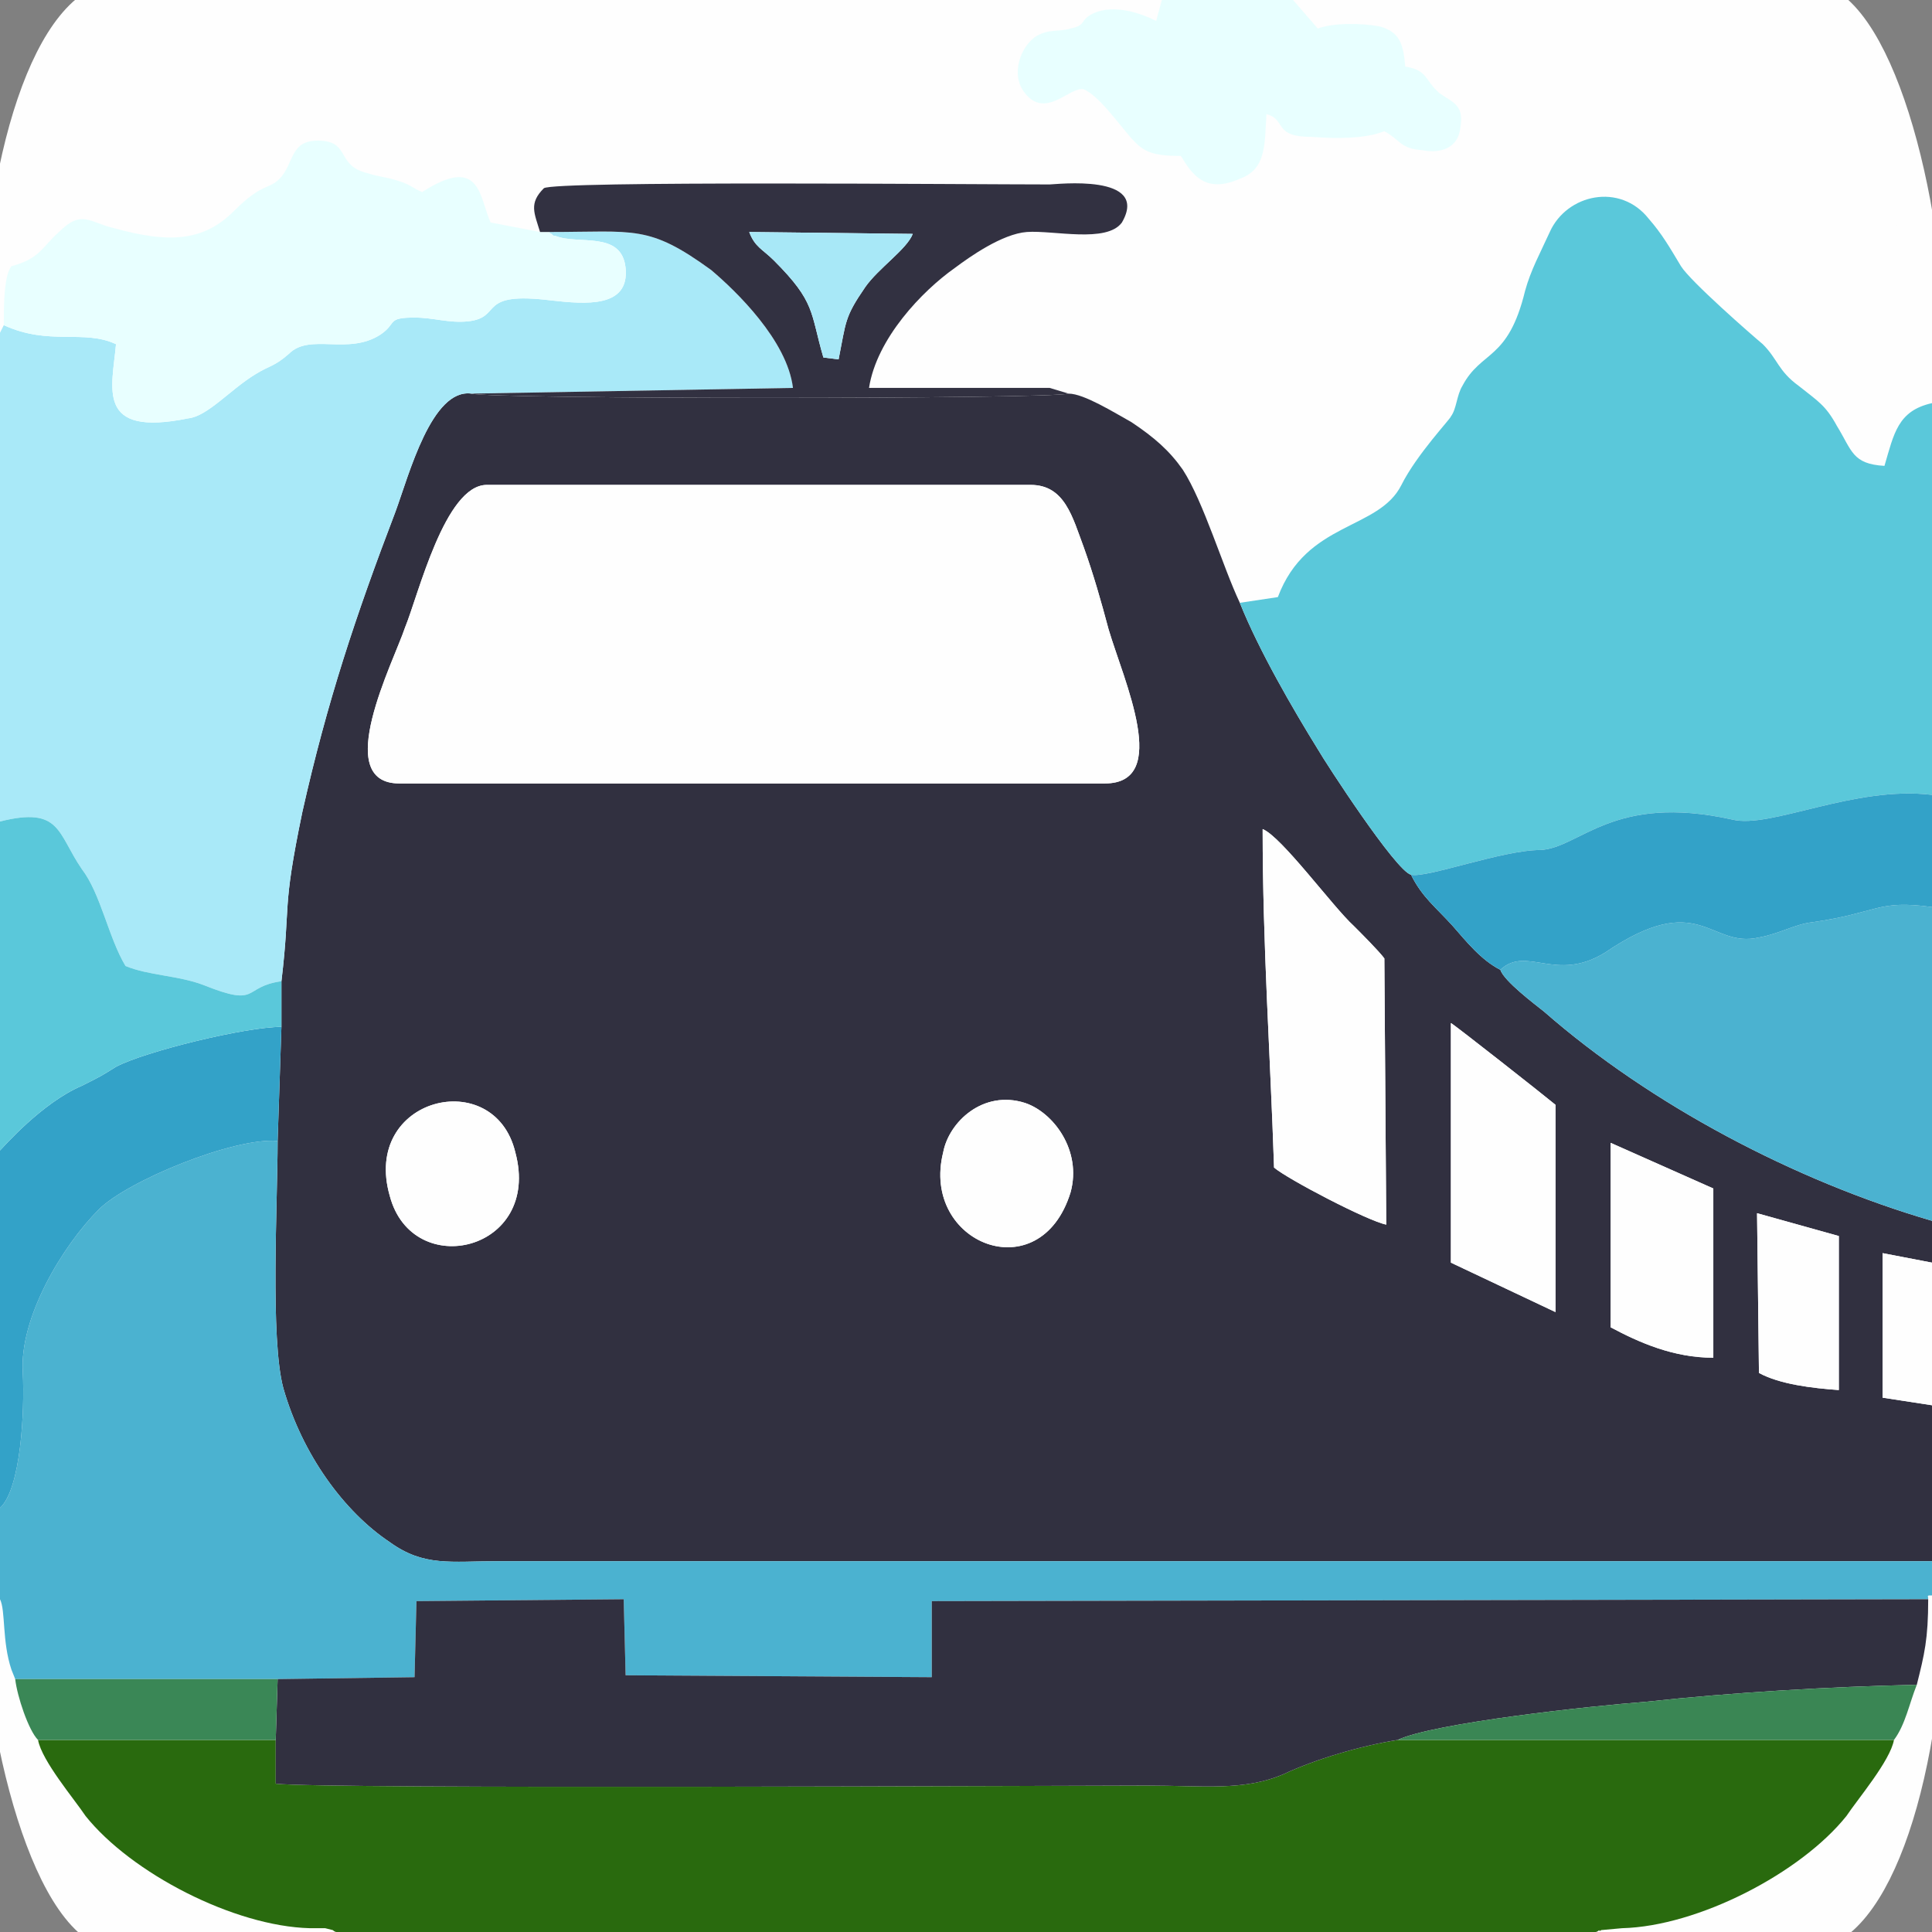 <?xml version="1.0" encoding="UTF-8"?>
<!DOCTYPE svg PUBLIC "-//W3C//DTD SVG 1.1//EN" "http://www.w3.org/Graphics/SVG/1.1/DTD/svg11.dtd">
<!-- Creator: CorelDRAW X8 -->
<svg xmlns="http://www.w3.org/2000/svg" xml:space="preserve" width="10.16mm" height="10.16mm" version="1.1" style="shape-rendering:geometricPrecision; text-rendering:geometricPrecision; image-rendering:optimizeQuality; fill-rule:evenodd; clip-rule:evenodd"
viewBox="0 0 1016 1016"
 xmlns:xlink="http://www.w3.org/1999/xlink">
 <rect x="0" y="0" width="1016" height="1016" fill="#808080" stroke="none"/>
 <defs>
  <style type="text/css">
   <![CDATA[
    .str0 {stroke:#FEFEFE;stroke-width:20}
    .fil0 {fill:#FEFEFE}
    .fil3 {fill:#296A0E}
    .fil1 {fill:#313040}
    .fil9 {fill:#323141}
    .fil8 {fill:#33A2C8}
    .fil10 {fill:#3A8654}
    .fil11 {fill:#3A8756}
    .fil5 {fill:#4BB2D0}
    .fil2 {fill:#5AC8DA}
    .fil12 {fill:#A8E8F7}
    .fil4 {fill:#A9E9F8}
    .fil7 {fill:#E8FFFF}
    .fil6 {fill:#FEFEFE}
   ]]>
  </style>
 </defs>
 <g id="Слой_x0020_1">
  <g id="_387987952">
   <rect class="fil0 str0" width="1013" height="1016" rx="64" ry="188"/>
   <path class="fil1" d="M925 722l-1 -84 43 12 0 81c-14,-1 -31,-3 -42,-9zm-78 -121l54 24 0 89c-21,0 -39,-8 -54,-16l0 -97zm-84 -63c2,1 49,38 55,43l0 109 -55 -26 0 -126zm-558 91c-15,-52 55,-69 66,-23 14,52 -54,68 -66,23zm358 -2c-16,52 -79,27 -67,-21 3,-16 21,-33 43,-26 15,5 30,25 24,47zm101 -191c10,4 37,41 48,51 4,4 13,13 16,17l1 140c-10,-2 -52,-24 -59,-30 -2,-60 -6,-117 -6,-178zm-454 -24c-36,0 -3,-64 3,-82 7,-17 21,-75 43,-75l286 0c18,0 22,17 28,33 5,14 9,28 13,43 8,27 33,81 -2,81l-371 0zm-62 104l0 24 -2 60c0,32 -4,104 3,130 10,35 32,65 56,81 18,13 32,10 57,10l754 0 0 -82 -26 -4 0 -76 26 5 0 -22c-72,-21 -148,-61 -204,-110 -5,-4 -21,-16 -23,-22 -10,-5 -18,-15 -25,-23 -9,-10 -16,-15 -22,-27 -8,-2 -45,-59 -49,-66 -13,-21 -31,-52 -41,-77 -9,-19 -19,-53 -30,-70 -7,-10 -15,-17 -27,-25 -9,-5 -25,-15 -33,-15 -12,3 -303,3 -314,0 -21,-3 -33,43 -40,62 -21,55 -36,100 -49,158 -11,53 -6,47 -11,89z"/>
   <path class="fil2" d="M652 317c10,25 28,56 41,77 4,7 41,64 49,66 8,2 48,-13 68,-13 21,-1 38,-30 101,-16 20,5 64,-18 105,-13l0 -206c-18,4 -20,16 -25,33 -17,-1 -17,-8 -25,-21 -6,-11 -10,-13 -20,-21 -11,-8 -11,-14 -19,-22 -6,-5 -38,-33 -43,-41 -6,-10 -10,-17 -17,-25 -15,-19 -43,-13 -52,7 -5,11 -10,20 -13,31 -9,37 -23,31 -33,50 -3,5 -3,12 -6,16 0,1 -18,20 -26,36 -12,24 -50,19 -65,59l-20 3z"/>
   <path class="fil3" d="M177 1016l662 0c1,0 2,-1 2,-1 0,1 1,0 1,0l11 -1c40,-1 94,-29 118,-59 6,-9 23,-29 25,-40l-261 0c-19,3 -43,10 -60,18 -21,9 -42,6 -72,6 -45,0 -433,2 -458,-1l0 -23 -125 0c2,11 19,31 25,40 24,30 78,58 118,59 2,0 5,0 8,0l4 1c0,0 1,1 2,1z"/>
   <path class="fil4" d="M2 171l-2 4 0 257c32,-8 30,6 43,25 10,13 14,36 23,51 12,5 28,5 41,10 30,12 20,1 41,-2 5,-42 0,-36 11,-89 13,-58 28,-103 49,-158 7,-19 19,-65 40,-62l169 -3c-3,-25 -30,-51 -43,-62 -33,-24 -40,-20 -85,-20 0,1 1,1 1,1 1,1 1,1 2,1 12,5 35,-3 37,17 2,21 -21,19 -39,17 -40,-5 -25,9 -44,11 -10,1 -18,-2 -28,-2 -15,0 -9,3 -18,9 -17,11 -37,-1 -48,10 -8,7 -10,6 -18,11 -13,8 -25,22 -35,23 -49,10 -40,-16 -38,-39 -17,-8 -35,1 -59,-10z"/>
   <path class="fil5" d="M0 793l0 48c3,6 1,22 6,37l2 5 138 0 72 -1 1 -40 109 -1 1 40 161 1 0 -40 524 -1c0,-2 -1,-2 2,-2l0 -18 -754 0c-25,0 -39,3 -57,-10 -24,-16 -46,-46 -56,-81 -7,-26 -3,-98 -3,-130 -23,-2 -79,21 -94,36 -19,19 -42,57 -40,86 1,20 -1,61 -12,71z"/>
   <path class="fil1" d="M146 883l-1 32 0 23c25,3 413,1 458,1 30,0 51,3 72,-6 17,-8 41,-15 60,-18 19,-9 103,-18 130,-20 46,-5 97,-8 143,-9 4,-16 6,-24 6,-45l-524 1 0 40 -161 -1 -1 -40 -109 1 -1 40 -72 1z"/>
   <path class="fil6" d="M210 412l371 0c35,0 10,-54 2,-81 -4,-15 -8,-29 -13,-43 -6,-16 -10,-33 -28,-33l-286 0c-22,0 -36,58 -43,75 -6,18 -39,82 -3,82z"/>
   <path class="fil7" d="M6 140c-4,5 -4,21 -4,31 24,11 42,2 59,10 -2,23 -11,49 38,39 10,-1 22,-15 35,-23 8,-5 10,-4 18,-11 11,-11 31,1 48,-10 9,-6 3,-9 18,-9 10,0 18,3 28,2 19,-2 4,-16 44,-11 18,2 41,4 39,-17 -2,-20 -25,-12 -37,-17 -1,0 -1,0 -2,-1 0,0 -1,0 -1,-1l-5 0 -26 -5c-6,-13 -5,-36 -36,-16 -5,-2 -6,-4 -13,-6 -6,-2 -10,-2 -16,-4 -16,-4 -9,-16 -24,-17 -17,-1 -14,12 -22,20 -6,6 -9,2 -24,17 -16,16 -34,17 -63,9 -13,-3 -17,-10 -29,2 -9,8 -10,14 -25,18z"/>
   <path class="fil5" d="M789 510c2,6 18,18 23,22 56,49 132,89 204,110l0 -165c-29,-4 -28,3 -63,8 -9,1 -17,6 -28,8 -26,6 -31,-26 -81,8 -26,16 -41,-4 -55,9z"/>
   <path class="fil8" d="M742 460c6,12 13,17 22,27 7,8 15,18 25,23 14,-13 29,7 55,-9 50,-34 55,-2 81,-8 11,-2 19,-7 28,-8 35,-5 34,-12 63,-8l0 -59c-41,-5 -85,18 -105,13 -63,-14 -80,15 -101,16 -20,0 -60,15 -68,13z"/>
   <path class="fil9" d="M433 188c-7,-24 -4,-29 -26,-51 -6,-6 -10,-7 -13,-15l86 1c-3,8 -18,18 -25,28 -11,16 -10,18 -14,38l-8 -1zm-149 -66l5 0c45,0 52,-4 85,20 13,11 40,37 43,62l-169 3c11,3 302,3 314,0l-10 -3c-4,0 -10,0 -14,0l-81 0c4,-26 28,-51 45,-63 8,-6 25,-18 38,-19 14,-1 42,6 50,-5 15,-26 -35,-20 -38,-20 -42,0 -261,-2 -266,2 -8,8 -5,13 -2,23z"/>
   <path class="fil7" d="M680 0l-69 0 -3 11c-8,-4 -22,-9 -33,-4 -8,4 -3,6 -12,8 -7,2 -11,0 -18,4 -8,5 -14,20 -6,30 11,14 24,-4 31,-2 7,3 16,15 21,21 9,11 12,14 30,14 6,10 13,20 31,12 14,-5 13,-18 14,-34 11,3 3,12 24,12 13,1 28,1 38,-3 9,5 8,9 20,10 11,2 19,-2 20,-12 2,-12 -4,-13 -11,-18 -8,-7 -6,-12 -18,-14 -1,-12 -3,-18 -13,-21 -10,-2 -25,-2 -33,1l-13 -15z"/>
   <path class="fil8" d="M0 605l0 188c11,-10 13,-51 12,-71 -2,-29 21,-67 40,-86 15,-15 71,-38 94,-36l2 -60c-19,0 -72,13 -87,21 -8,5 -8,5 -18,10 -21,9 -41,32 -43,34z"/>
   <path class="fil2" d="M0 432l0 173c2,-2 22,-25 43,-34 10,-5 10,-5 18,-10 15,-8 68,-21 87,-21l0 -24c-21,3 -11,14 -41,2 -13,-5 -29,-5 -41,-10 -9,-15 -13,-38 -23,-51 -13,-19 -11,-33 -43,-25z"/>
   <path class="fil6" d="M664 436c0,61 4,118 6,178 7,6 49,28 59,30l-1 -140c-3,-4 -12,-13 -16,-17 -11,-10 -38,-47 -48,-51z"/>
   <path class="fil6" d="M763 664l55 26 0 -109c-6,-5 -53,-42 -55,-43l0 126z"/>
   <path class="fil6" d="M847 698c15,8 33,16 54,16l0 -89 -54 -24 0 97z"/>
   <path class="fil10" d="M735 915l261 0c6,-8 8,-19 12,-29 -46,1 -97,4 -143,9 -27,2 -111,11 -130,20z"/>
   <path class="fil6" d="M563 627c6,-22 -9,-42 -24,-47 -22,-7 -40,10 -43,26 -12,48 51,73 67,21z"/>
   <path class="fil6" d="M205 629c12,45 80,29 66,-23 -11,-46 -81,-29 -66,23z"/>
   <path class="fil11" d="M20 915l125 0 1 -32 -138 0c1,9 7,27 12,32z"/>
   <path class="fil6" d="M925 722c11,6 28,8 42,9l0 -81 -43 -12 1 84z"/>
   <path class="fil12" d="M433 188l8 1c4,-20 3,-22 14,-38 7,-10 22,-20 25,-28l-86 -1c3,8 7,9 13,15 22,22 19,27 26,51z"/>
   <polygon class="fil6" points="1016,739 1016,664 990,659 990,735 "/>
  </g>
 </g>
</svg>
